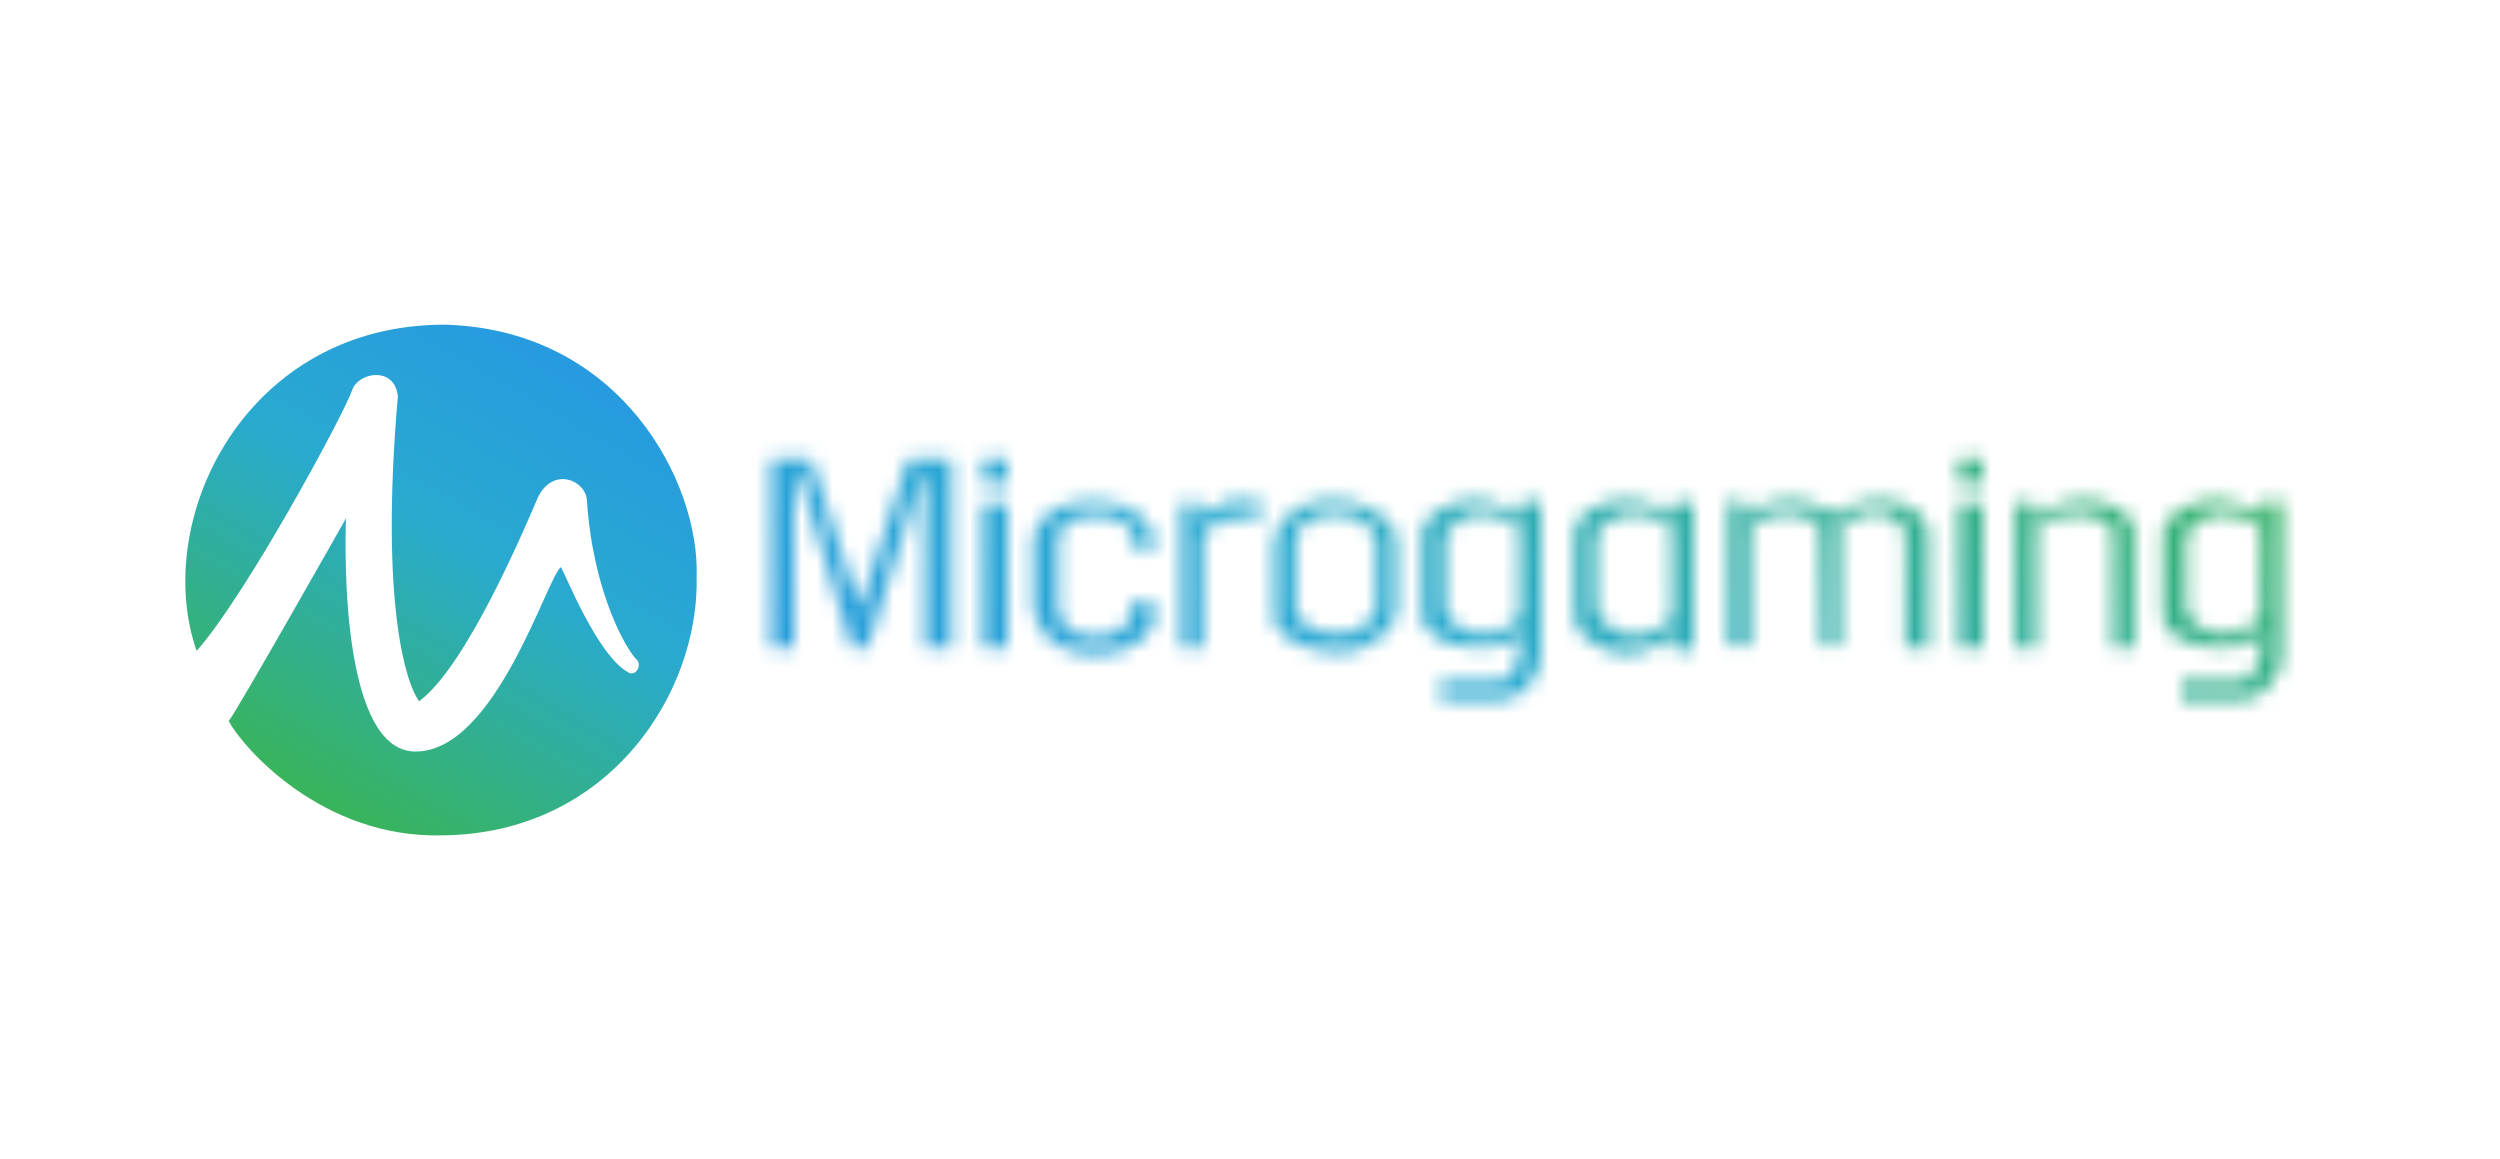 <?xml version="1.0" encoding="utf-8"?>
<!-- Generator: Adobe Illustrator 21.1.0, SVG Export Plug-In . SVG Version: 6.00 Build 0)  -->
<svg version="1.1" id="MG" xmlns="http://www.w3.org/2000/svg" xmlns:xlink="http://www.w3.org/1999/xlink" x="0px" y="0px"
	 viewBox="0 0 164 76" style="enable-background:new 0 0 164 76;" xml:space="preserve">
<style type="text/css">
	.st0{filter:url(#Adobe_OpacityMaskFilter);}
	.st1{fill:#FFFFFF;}
	.st2{mask:url(#SVGID_1_);fill:url(#SVGID_2_);}
	.st3{fill:url(#SVGID_3_);}
</style>
<g>
	<defs>
		<filter id="Adobe_OpacityMaskFilter" filterUnits="userSpaceOnUse" x="49.1" y="28.3" width="102.8" height="19.3">
			<feColorMatrix  type="matrix" values="1 0 0 0 0  0 1 0 0 0  0 0 1 0 0  0 0 0 1 0"/>
		</filter>
	</defs>
	<mask maskUnits="userSpaceOnUse" x="49.1" y="28.3" width="102.8" height="19.3" id="SVGID_1_">
		<g class="st0">
			<g>
				<polygon class="st1" points="50.6,30.1 53.2,30.1 56.4,39.9 59.6,30.1 62.4,30.1 62.4,42.5 60.7,42.5 60.7,31.1 60.5,31.1 
					56.9,42.5 55.9,42.5 52.4,31.1 52.1,31.1 52.1,42.5 50.6,42.5 				"/>
				<rect x="64.5" y="30.1" class="st1" width="1.6" height="1.6"/>
				<rect x="64.5" y="33" class="st1" width="1.6" height="9.5"/>
				<path class="st1" d="M75.8,36h-1.5c0,0,0-0.7,0-1c0-0.4-1-1.2-2.4-1.2c-1.4,0-2.5,0.7-2.5,1.5c0,0.7,0,3.8,0,4.5
					c0,0.7,0.5,2,2.4,2s2.4-1.1,2.4-1.6c0-0.5,0-0.7,0-0.7h1.5c0,0,0,0.7,0,1.1c0,0.5-0.8,2.3-3.9,2.3c-3,0-4-2.1-4-3.1
					c0-1,0-3.8,0-4.4c0-0.6,0.7-2.5,3.9-2.5c3.2,0,3.9,1.8,3.9,2.2C75.8,35.4,75.8,36,75.8,36z"/>
				<path class="st1" d="M77.5,33h1.2v1c0,0,1.4-1.1,2.3-1.2c0.9,0,1.7,0,1.7,0V34c0,0-1.4,0-1.8,0c-0.4,0-2,0.7-2,1.1
					c0,0.4,0,7.4,0,7.4h-1.4V33z"/>
				<path class="st1" d="M87.5,32.8c-2.9,0-3.9,2-3.9,2.7c0,0.7,0,4.5,0,5.2s1.7,2.1,4.1,2.1c2.4,0,3.9-1.8,3.9-2.7
					c0-0.9,0-2.9,0-4.6C91.5,33.8,89.3,32.8,87.5,32.8z M90.3,39.9c0,0.5-0.9,1.7-2.5,1.7c-1.6,0-2.8-0.8-2.8-1.6c0-0.8,0-3.9,0-4.7
					s1.3-1.6,2.6-1.6c1.6,0,2.7,1.1,2.7,1.8C90.3,36.2,90.3,39.4,90.3,39.9z"/>
				<path class="st1" d="M99.8,33l0,0.8c0,0-1.8-1-3-1c-1.2,0-3.5,0.7-3.5,2.3c0,1.6,0,4.6,0,5.4c0,0.8,1.2,2,3.8,2
					c1.6,0,2.7-0.9,2.7-0.9c0,0.9-0.1,3.1-1.6,3.1c-1.5,0-3.7,0-3.7,0v1.2c0,0,2.9,0,4,0c1,0,2.6-1.1,2.6-3.2s0-9.8,0-9.8H99.8z
					 M99.7,40.5c0,0-0.9,1.1-2.5,1.1c-1.5,0-2.4-1.1-2.4-1.8c0-0.7,0-3.9,0-4.5c0-0.7,1.3-1.6,2.4-1.6c1.1,0,2.5,0.9,2.5,0.9V40.5z"
					/>
				<path class="st1" d="M148.4,33l0,0.8c0,0-1.8-1-3-1c-1.2,0-3.5,0.7-3.5,2.3c0,1.6,0,4.6,0,5.4c0,0.8,1.2,2,3.8,2
					c1.6,0,2.7-0.9,2.7-0.9c0,0.9-0.1,3.1-1.6,3.1c-1.5,0-3.7,0-3.7,0v1.2c0,0,2.9,0,4,0c1,0,2.6-1.1,2.6-3.2s0-9.8,0-9.8H148.4z
					 M148.3,40.5c0,0-0.9,1.1-2.5,1.1c-1.5,0-2.4-1.1-2.4-1.8c0-0.7,0-3.9,0-4.5c0-0.7,1.3-1.6,2.4-1.6c1.1,0,2.5,0.9,2.5,0.9V40.5z
					"/>
				<path class="st1" d="M109.8,33c0,0,0,0.5,0,0.8c0,0-1.4-1-3.1-1c-1.8,0-3.4,1-3.4,2.1c0,1.1,0,3.9,0,5.5c0,1.6,2.3,2.5,3.5,2.5
					c1.2,0,3-1.2,3-1.2v0.9h1.3V33H109.8z M109.6,40.7c0,0-1.2,1-2.4,1c-1.2,0-2.5-1-2.5-2c0-1,0-4,0-4.5c0-0.5,1.1-1.5,2.5-1.5
					c1.4,0,2.5,0.9,2.5,0.9V40.7z"/>
				<path class="st1" d="M113.2,32.8h1.2v1c0,0,1.5-1,3.1-1c1.6,0,2.7,1,2.7,1s1.6-1,3.2-1c1.6,0,3.1,1,3.1,2.2c0,1.3,0,7.5,0,7.5
					h-1.5c0,0,0-6.8,0-7.5c0-0.6-1.1-1.4-2-1.4s-2.3,0.9-2.3,0.9c0,1.2,0,7.9,0,7.9h-1.2c0,0-0.1-7.2-0.1-7.6c0-0.5-0.9-1.1-2.2-1.1
					c-1.3,0-2.4,0.7-2.4,0.9c0,1.2,0,7.8,0,7.8h-1.4V32.8z"/>
				<rect x="128.5" y="30.1" class="st1" width="1.6" height="1.6"/>
				<rect x="128.5" y="33" class="st1" width="1.6" height="9.5"/>
				<path class="st1" d="M132.1,33h1.3v0.9c0,0,1.8-1.1,3.3-1.1c1.5,0,3.3,0.8,3.3,2.1c0,1.4,0,7.6,0,7.6h-1.4c0,0,0-7.2,0-7.7
					c0-0.5-1.4-1.1-2.2-1.1c-0.8,0-2.8,0.5-2.8,0.9c0,0.7,0,7.9,0,7.9h-1.4V33z"/>
			</g>
		</g>
	</mask>
	<linearGradient id="SVGID_2_" gradientUnits="userSpaceOnUse" x1="117.463" y1="8.448" x2="83.423" y2="67.406">
		<stop  offset="0" style="stop-color:#39B45B"/>
		<stop  offset="0.586" style="stop-color:#29AACF"/>
		<stop  offset="1" style="stop-color:#279AE0"/>
	</linearGradient>
	<rect x="49.1" y="28.3" class="st2" width="102.8" height="19.3"/>
	<linearGradient id="SVGID_3_" gradientUnits="userSpaceOnUse" x1="20.602" y1="52.501" x2="37.36" y2="23.475">
		<stop  offset="0" style="stop-color:#39B45B"/>
		<stop  offset="0.586" style="stop-color:#29AACF"/>
		<stop  offset="1" style="stop-color:#279AE0"/>
	</linearGradient>
	<path class="st3" d="M12.9,42.7c-3-8.6,3.2-21.5,16.4-21.4c11.5,0.4,16.6,10.4,16.4,16.5c0.2,7.6-5.7,16.9-16.7,17
		c-7.9,0.2-13.1-5.8-14-7.5c0.4-0.4,7.7-13.3,7.7-13.3S22,49.2,27.2,49.3c5.3,0.1,8.7-11.5,9.6-12.1c0.3,0.5,2.4,5.8,4.4,6.9
		c0.5,0.3,0.9-0.4,0.6-0.8c-0.6-0.5-2.9-4.3-3.3-10.5c-0.1-1.3-2.2-2.2-3.2-0.2c-0.9,2.1-4.7,11.1-7.8,13.4c-0.8-1-2.6-6.2-1.4-20
		c-0.2-2-2.6-1.6-3-0.4C22.5,27.3,16.1,39.1,12.9,42.7z"/>
</g>
</svg>
